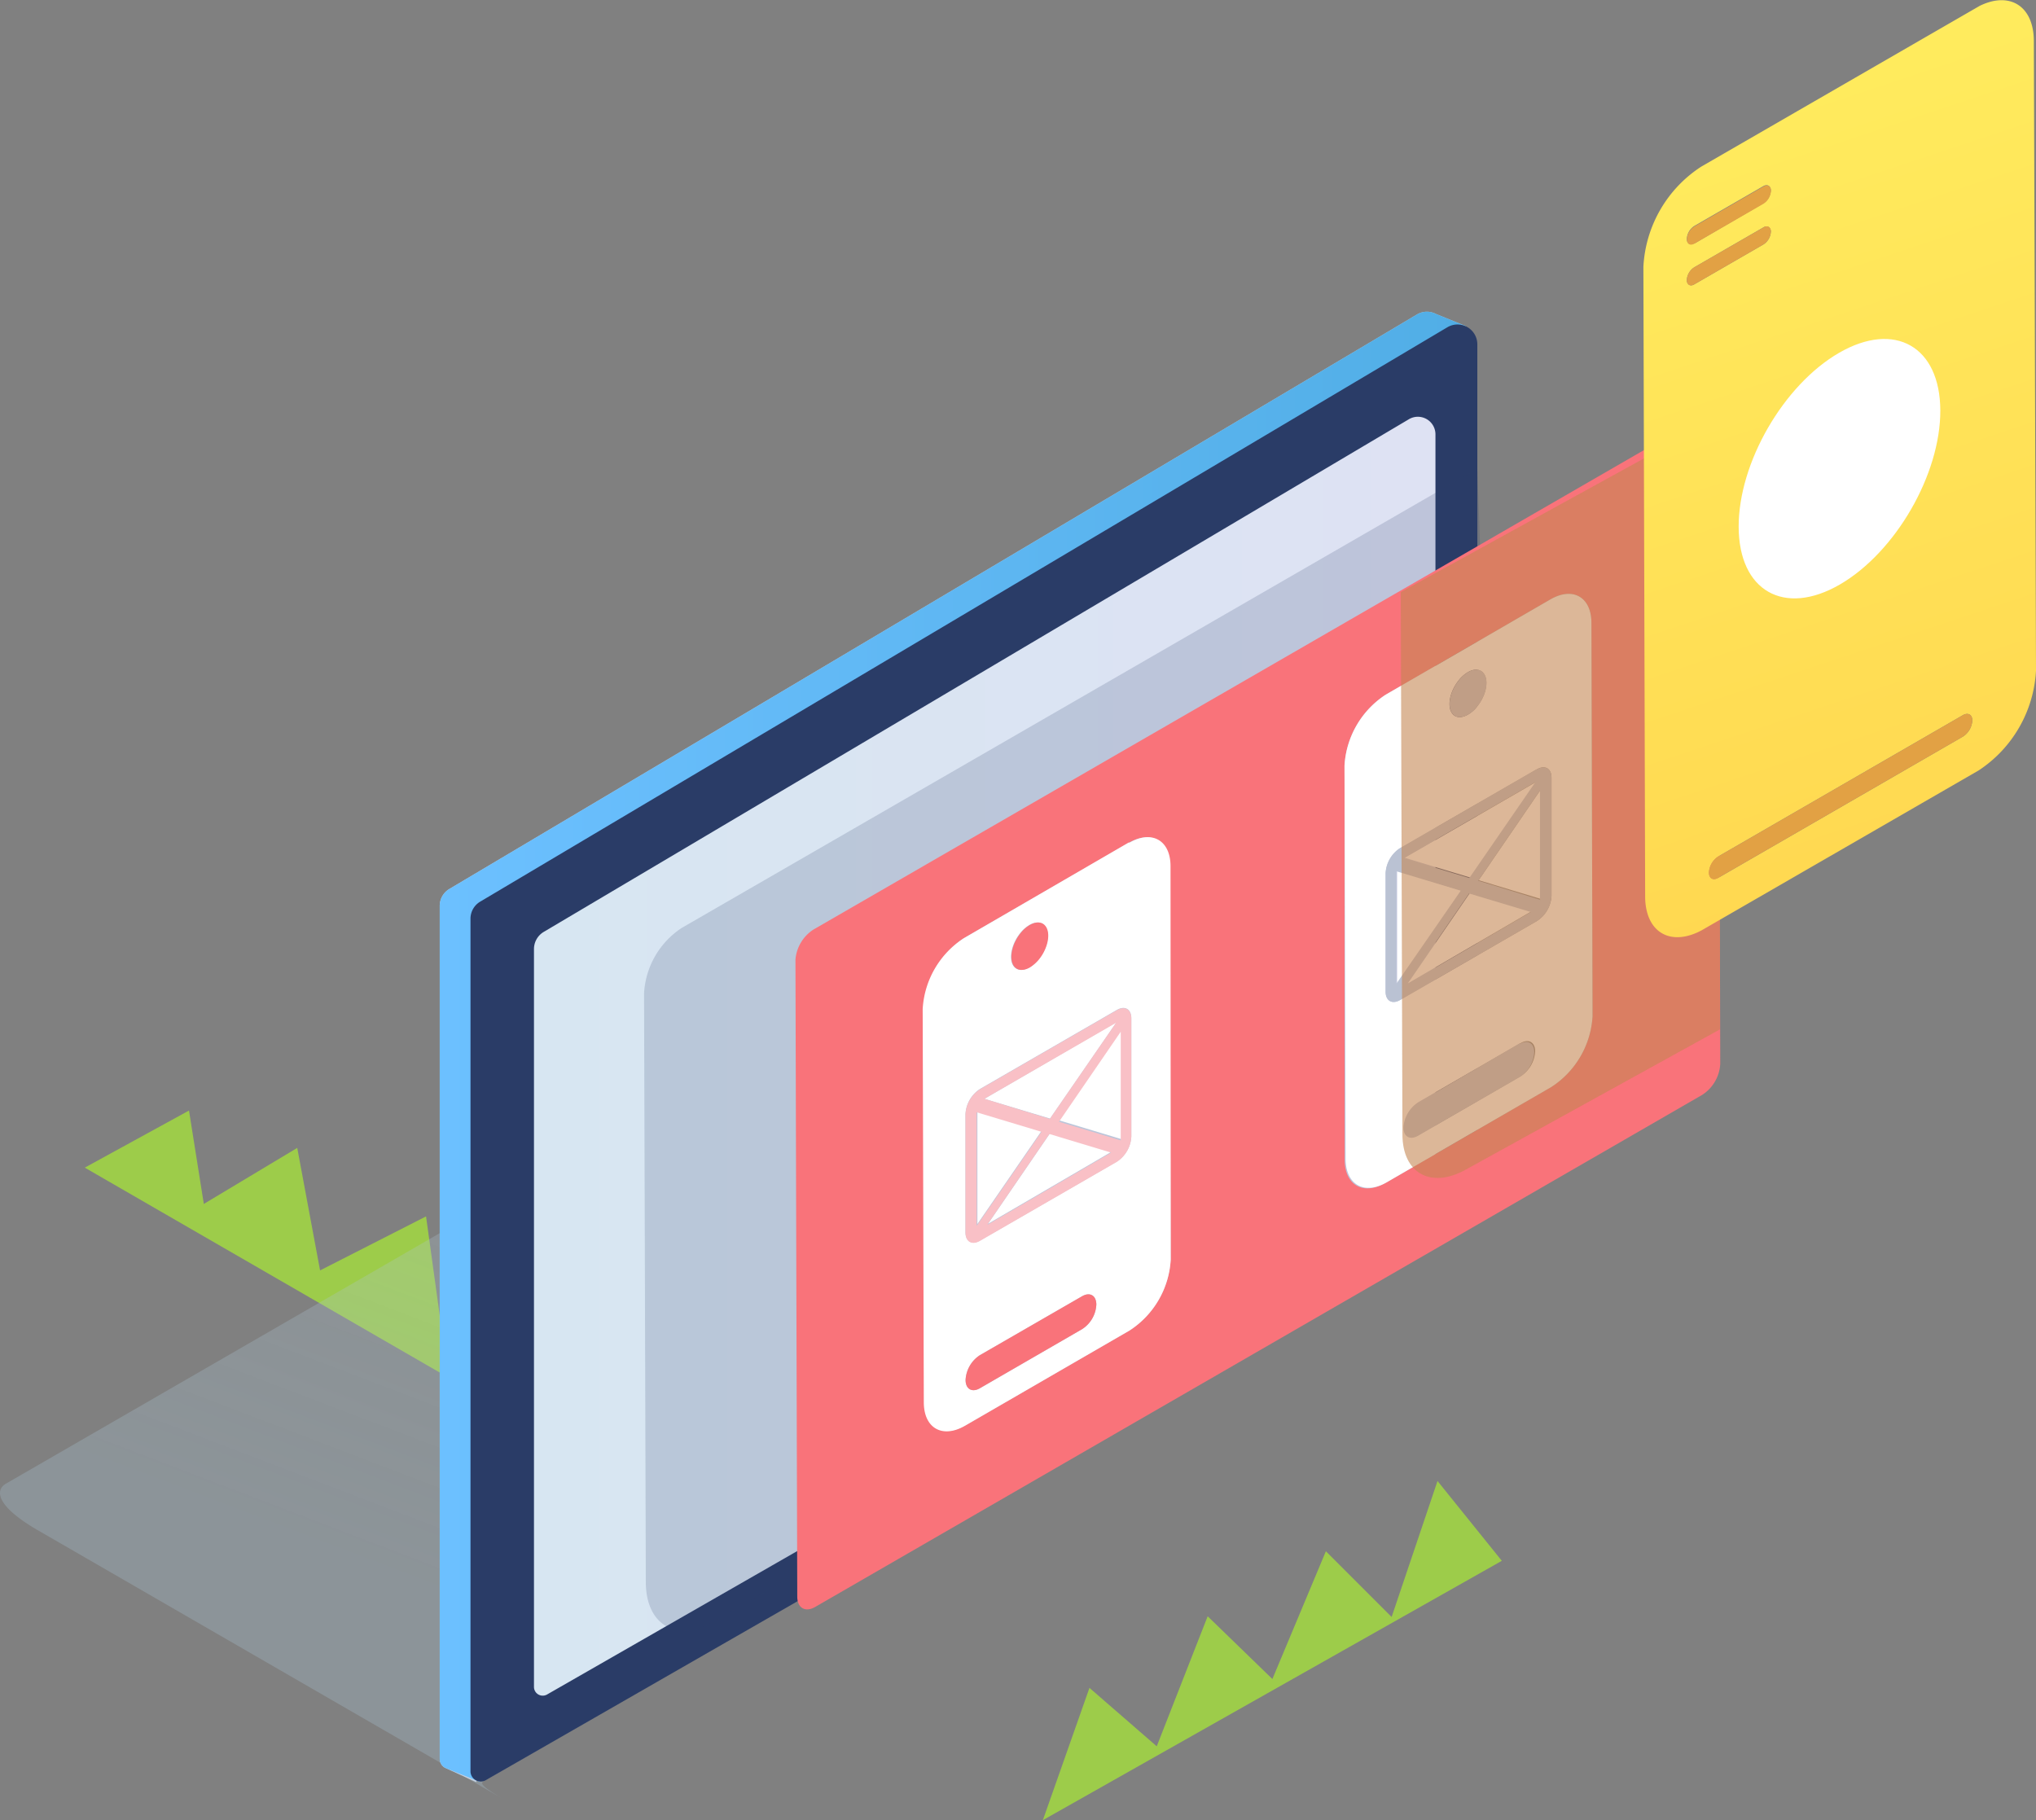 <svg xmlns="http://www.w3.org/2000/svg" xmlns:xlink="http://www.w3.org/1999/xlink" viewBox="0 0 197.89 176.93">
  <rect x="0" y="0" width="197.89" height="176.93" fill="#808080" stroke="none"/>
  <defs>
    <linearGradient id="Градієнт_без_назви_83" data-name="Градієнт без назви 83" x1="59.51" y1="164.98" x2="114.23" y2="21.68" gradientUnits="userSpaceOnUse">
      <stop offset="0" stop-color="#a5bdcb"/>
      <stop offset="1" stop-color="#d8e9f4" stop-opacity="0"/>
    </linearGradient>
    <linearGradient id="Градієнт_без_назви_69" data-name="Градієнт без назви 69" x1="368.97" y1="97.2" x2="494.75" y2="115.92" gradientTransform="translate(-330.37)" gradientUnits="userSpaceOnUse">
      <stop offset="0" stop-color="#c7d1e0"/>
      <stop offset="1" stop-color="#b3cade"/>
    </linearGradient>
    <linearGradient id="Градієнт_без_назви_78" data-name="Градієнт без назви 78" x1="375.45" y1="105.55" x2="475.14" y2="105.55" gradientTransform="translate(-330.37)" gradientUnits="userSpaceOnUse">
      <stop offset="0" stop-color="#6cc0ff"/>
      <stop offset="1" stop-color="#51aee6"/>
    </linearGradient>
    <linearGradient id="Градієнт_без_назви_32" data-name="Градієнт без назви 32" x1="54.22" y1="106.47" x2="141.84" y2="106.47" gradientUnits="userSpaceOnUse">
      <stop offset="0" stop-color="#d7e6f2"/>
      <stop offset="1" stop-color="#dee2f3"/>
    </linearGradient>
    <clipPath id="clip-path" transform="translate(-2.32 -3.8)">
      <polygon points="79.81 161.04 79.63 95.17 169.34 43.37 169.53 109.24 79.81 161.04" style="fill: none"/>
    </clipPath>
    <clipPath id="clip-path-2" transform="translate(-2.32 -3.8)">
      <polygon points="162.24 97.39 162.03 23.25 200.02 1.32 200.23 75.46 162.24 97.39" style="fill: none"/>
    </clipPath>
    <linearGradient id="Градієнт_без_назви_105" data-name="Градієнт без назви 105" x1="168.49" y1="11.44" x2="206.08" y2="124.2" gradientUnits="userSpaceOnUse">
      <stop offset="0" stop-color="#ffec5e"/>
      <stop offset="1" stop-color="#ffce4a"/>
    </linearGradient>
  </defs>
  <title>ui-design</title>
  <g style="isolation: isolate">
    <g id="UI">
      <g>
        <polygon points="8.24 113.5 54.47 140.19 51.8 126.12 43.03 129.96 41.41 118.24 31.11 123.49 28.89 111.58 19.81 117.03 18.37 107.95 8.24 113.5" style="fill: #9dcc4a"/>
        <path d="M49.62,176.78l87.72-50.6a1.58,1.58,0,0,0,0-2.72L93.58,96.56a1.57,1.57,0,0,0-1.57,0L2.93,148c-1.08.59-1.1,2.14,3.07,4.55l45.13,26.07C48.52,177.07,49.13,177.07,49.62,176.78Z" transform="translate(-2.32 -3.8)" style="opacity: 0.33;mix-blend-mode: multiply;fill: url(#Градієнт_без_назви_83)"/>
        <path d="M144.77,35.49l-2.9-1.18h0a1.88,1.88,0,0,0-1.85.07L46,90.21a1.91,1.91,0,0,0-.94,1.65V174.8a1,1,0,0,0,.53.85h0l3,1.38,1.56-3.49,92.81-53.28V39.41l.59.38Z" transform="translate(-2.32 -3.8)" style="fill: url(#Градієнт_без_назви_69)"/>
        <path d="M144.77,35.49l-2.9-1.18h0a1.88,1.88,0,0,0-1.85.07L46,90.21a1.91,1.91,0,0,0-.94,1.65V174.8a1,1,0,0,0,.53.85h0L48.94,177l1.18-3.44,92.81-53.28V39.41l.59.38Z" transform="translate(-2.32 -3.8)" style="fill: url(#Градієнт_без_назви_78)"/>
        <path d="M145.91,120.34a2,2,0,0,1-1,1.75L49.49,176.87a1,1,0,0,1-1.44-.84V93.09A1.93,1.93,0,0,1,49,91.44l94-55.83a1.93,1.93,0,0,1,2.91,1.65Z" transform="translate(-2.32 -3.8)" style="fill: #2a3c67"/>
        <path d="M141.84,119,55.5,168.51a.85.85,0,0,1-1.28-.74V96.05a1.94,1.94,0,0,1,.94-1.66l84.1-49.84A1.71,1.71,0,0,1,141.84,46Z" transform="translate(-2.32 -3.8)" style="fill: url(#Градієнт_без_назви_32)"/>
        <g style="opacity: 0.18;mix-blend-mode: multiply">
          <g style="isolation: isolate">
            <path d="M145.91,49.36,68.58,94a8.14,8.14,0,0,0-3.66,6.36l.17,57.2c0,4.22,3,5.95,6.67,3.84l76.53-44.19" transform="translate(-2.32 -3.8)" style="fill: #2a3c67"/>
          </g>
        </g>
        <polygon points="101.36 176.93 145.97 151.72 139.72 143.96 135.26 157.18 128.87 150.79 123.67 163.21 117.38 157.11 112.43 169.75 105.89 164.07 101.36 176.93" style="fill: #9dcc4a"/>
        <g style="isolation: isolate">
          <g style="clip-path: url(#clip-path)">
            <g>
              <path d="M96.17,142.34c-2.19,1.27-4,.24-4-2.28l-.11-38.22A8.8,8.8,0,0,1,96,95l16-9.26c2.2-1.27,4-.24,4,2.28l.1,38.22a8.79,8.79,0,0,1-4,6.89l-16,9.26m40.91-23.62c-2.2,1.27-4,.24-4-2.28L133,78.22a8.84,8.84,0,0,1,4-6.89l16-9.26c2.2-1.27,4-.24,4,2.28l.11,38.22a8.79,8.79,0,0,1-4,6.89l-16,9.26M167.6,44.38,81.38,94.16a3.85,3.85,0,0,0-1.75,3L79.81,159c0,1.11.79,1.56,1.75,1l86.22-49.78a3.83,3.83,0,0,0,1.74-3l-.17-61.85c0-1.11-.79-1.56-1.75-1" transform="translate(-2.32 -3.8)" style="fill: #f9737a"/>
              <path d="M145.15,90.65l-6,8.75,12-7-6-1.8m6.89-10-6,8.76,6.07,1.83,0-10.59m-14,7.84,0,11,6.27-9.09-6.3-1.9m13.58-8.66-12.8,7.39,6.38,1.93,6.42-9.32m-11.44,34.34c-.77.44-1.39.08-1.4-.8a3.06,3.06,0,0,1,1.39-2.41l9.92-5.73c.77-.44,1.4-.08,1.4.8a3.06,3.06,0,0,1-1.39,2.41l-9.92,5.73M138.4,101c-.78.45-1.41.08-1.41-.81l0-11.5a3.09,3.09,0,0,1,1.41-2.43l13.3-7.68c.78-.45,1.41-.09,1.42.8l0,11.51a3.11,3.11,0,0,1-1.41,2.43L138.4,101M145,73.26c-.62.36-1.22.34-1.55-.13-.5-.7-.21-2.13.65-3.2a3.23,3.23,0,0,1,.89-.79c.62-.36,1.22-.33,1.55.14.51.69.22,2.12-.64,3.18a3,3,0,0,1-.9.8m8-11.19-16,9.26a8.84,8.84,0,0,0-4,6.89l.11,38.22c0,2.52,1.81,3.55,4,2.28l16-9.26a8.79,8.79,0,0,0,4-6.89L157,64.35c0-2.52-1.81-3.55-4-2.28" transform="translate(-2.32 -3.8)" style="fill: #fff"/>
              <path d="M145,69.14a3.23,3.23,0,0,0-.89.79c-.86,1.07-1.15,2.5-.65,3.2.33.47.93.49,1.55.13a3,3,0,0,0,.9-.8c.86-1.06,1.15-2.49.64-3.18-.33-.47-.93-.5-1.55-.14" transform="translate(-2.32 -3.8)" style="fill: #bac2d3"/>
              <path d="M150,105.23,140.12,111a3.06,3.06,0,0,0-1.39,2.41c0,.88.63,1.24,1.4.8l9.92-5.73a3.06,3.06,0,0,0,1.39-2.41c0-.88-.63-1.24-1.4-.8" transform="translate(-2.32 -3.8)" style="fill: #bac2d3"/>
              <path d="M104.35,114l-6,8.76,12-7-6-1.81m6.9-10-6,8.75,6.07,1.83,0-10.58m-14,7.83,0,11,6.27-9.1-6.3-1.9m13.58-8.65L98,110.61l6.38,1.92,6.42-9.31M97.57,138.74c-.77.45-1.4.09-1.4-.8a3.06,3.06,0,0,1,1.39-2.41l9.92-5.72c.77-.45,1.39-.09,1.4.8a3,3,0,0,1-1.4,2.4l-9.91,5.73m0-14.35c-.78.45-1.41.09-1.41-.81l0-11.5a3.11,3.11,0,0,1,1.41-2.43l13.3-7.68c.78-.45,1.41-.09,1.41.81l0,11.49a3.11,3.11,0,0,1-1.41,2.44l-13.3,7.68m4.81-26.55c-.62.35-1.22.33-1.56-.14-.49-.7-.2-2.13.65-3.19a3.21,3.21,0,0,1,.89-.79c.62-.36,1.23-.34,1.56.13.5.7.21,2.13-.64,3.19a3.62,3.62,0,0,1-.9.8m9.66-12.15L96,95a8.8,8.8,0,0,0-4,6.89l.11,38.22c0,2.52,1.81,3.55,4,2.28l16-9.26a8.79,8.79,0,0,0,4-6.89L116.09,88c0-2.52-1.81-3.55-4-2.28" transform="translate(-2.32 -3.8)" style="fill: #fff"/>
              <path d="M102.4,93.72a3.21,3.21,0,0,0-.89.79c-.85,1.06-1.14,2.49-.65,3.19.34.47.94.49,1.56.14a3.62,3.62,0,0,0,.9-.8c.85-1.06,1.14-2.49.64-3.19-.33-.47-.94-.49-1.56-.13" transform="translate(-2.32 -3.8)" style="fill: #f9737a"/>
              <path d="M107.48,129.81l-9.92,5.72a3.06,3.06,0,0,0-1.39,2.41c0,.89.63,1.25,1.4.8l9.91-5.73a3,3,0,0,0,1.4-2.4c0-.89-.63-1.25-1.4-.8" transform="translate(-2.32 -3.8)" style="fill: #f9737a"/>
              <path d="M98.32,122.79l6-8.76,6,1.81-12,7m13-8.17-6.07-1.83,6-8.75,0,10.58m-14,8.25,0-11,6.3,1.9-6.27,9.1m7.13-10.34L98,110.61l12.8-7.39-6.42,9.31M110.87,102l-13.3,7.68a3.11,3.11,0,0,0-1.41,2.43l0,11.5c0,.9.63,1.26,1.41.81l13.3-7.68a3.11,3.11,0,0,0,1.41-2.44l0-11.49c0-.9-.63-1.26-1.41-.81" transform="translate(-2.32 -3.8)" style="fill: #f9c0c6"/>
              <path d="M139.11,99.4l6-8.75,6,1.8-12,7m13-8.16L146,89.41l6-8.76,0,10.59m-14,8.24,0-11,6.3,1.9L138,99.48m7.13-10.33-6.38-1.93,12.8-7.39-6.42,9.32m6.51-10.56-13.3,7.68A3.09,3.09,0,0,0,137,88.7l0,11.5c0,.89.63,1.26,1.41.81l13.3-7.68a3.11,3.11,0,0,0,1.41-2.43l0-11.51c0-.89-.64-1.25-1.42-.8" transform="translate(-2.32 -3.8)" style="fill: #bac2d3"/>
            </g>
          </g>
        </g>
        <g style="opacity: 0.59;mix-blend-mode: multiply">
          <g style="isolation: isolate">
            <g>
              <path d="M138.47,61.36l.16,52.7c0,3.8,2.78,5.33,6.18,3.42l24.68-13.62V44.3Z" transform="translate(-2.32 -3.8)" style="fill: #c48551"/>
              <path d="M173.77,19.57" transform="translate(-2.32 -3.8)" style="fill: #c48551"/>
            </g>
          </g>
        </g>
        <g style="isolation: isolate">
          <g style="clip-path: url(#clip-path-2)">
            <g>
              <path d="M169.33,89.13c-.5.29-.91.06-.91-.52a2,2,0,0,1,.91-1.56L193.1,73.32c.51-.29.92-.06.92.51a2,2,0,0,1-.91,1.57L169.33,89.13M167,31.44c-.4.24-.73,0-.73-.41a1.57,1.57,0,0,1,.73-1.25l6.72-3.88c.39-.23.72,0,.72.41a1.57,1.57,0,0,1-.72,1.25L167,31.44m0-4c-.4.23-.73.05-.73-.42a1.59,1.59,0,0,1,.72-1.25l6.72-3.88c.4-.23.73,0,.73.42a1.59,1.59,0,0,1-.72,1.25L167,27.48m27.37-22.9L167.67,20a12.37,12.37,0,0,0-5.62,9.74l.17,61.17c0,3.58,2.54,5,5.66,3.23l26.71-15.42A12.41,12.41,0,0,0,200.21,69L200,7.81c0-3.58-2.55-5-5.66-3.23" transform="translate(-2.32 -3.8)" style="fill: url(#Градієнт_без_назви_105)"/>
              <path d="M193.1,73.32,169.33,87.05a2,2,0,0,0-.91,1.56c0,.58.41.81.91.52L193.11,75.4a2,2,0,0,0,.91-1.57c0-.57-.41-.8-.92-.51" transform="translate(-2.32 -3.8)" style="fill: #e2a144"/>
              <path d="M181.08,38.09c-5.42,3.13-9.79,10.71-9.77,16.93s4.42,8.73,9.83,5.6,9.79-10.7,9.77-16.92-4.42-8.73-9.83-5.61" transform="translate(-2.32 -3.8)" style="fill: #fff"/>
              <path d="M173.72,21.93,167,25.81a1.59,1.59,0,0,0-.72,1.25c0,.47.33.65.73.42l6.72-3.88a1.59,1.59,0,0,0,.72-1.25c0-.46-.33-.65-.73-.42" transform="translate(-2.32 -3.8)" style="fill: #e2a144"/>
              <path d="M173.74,25.9,167,29.78a1.57,1.57,0,0,0-.73,1.25c0,.46.33.65.73.41l6.72-3.88a1.57,1.57,0,0,0,.72-1.25c0-.46-.33-.64-.72-.41" transform="translate(-2.32 -3.8)" style="fill: #e2a144"/>
            </g>
          </g>
        </g>
      </g>
    </g>
  </g>
</svg>
